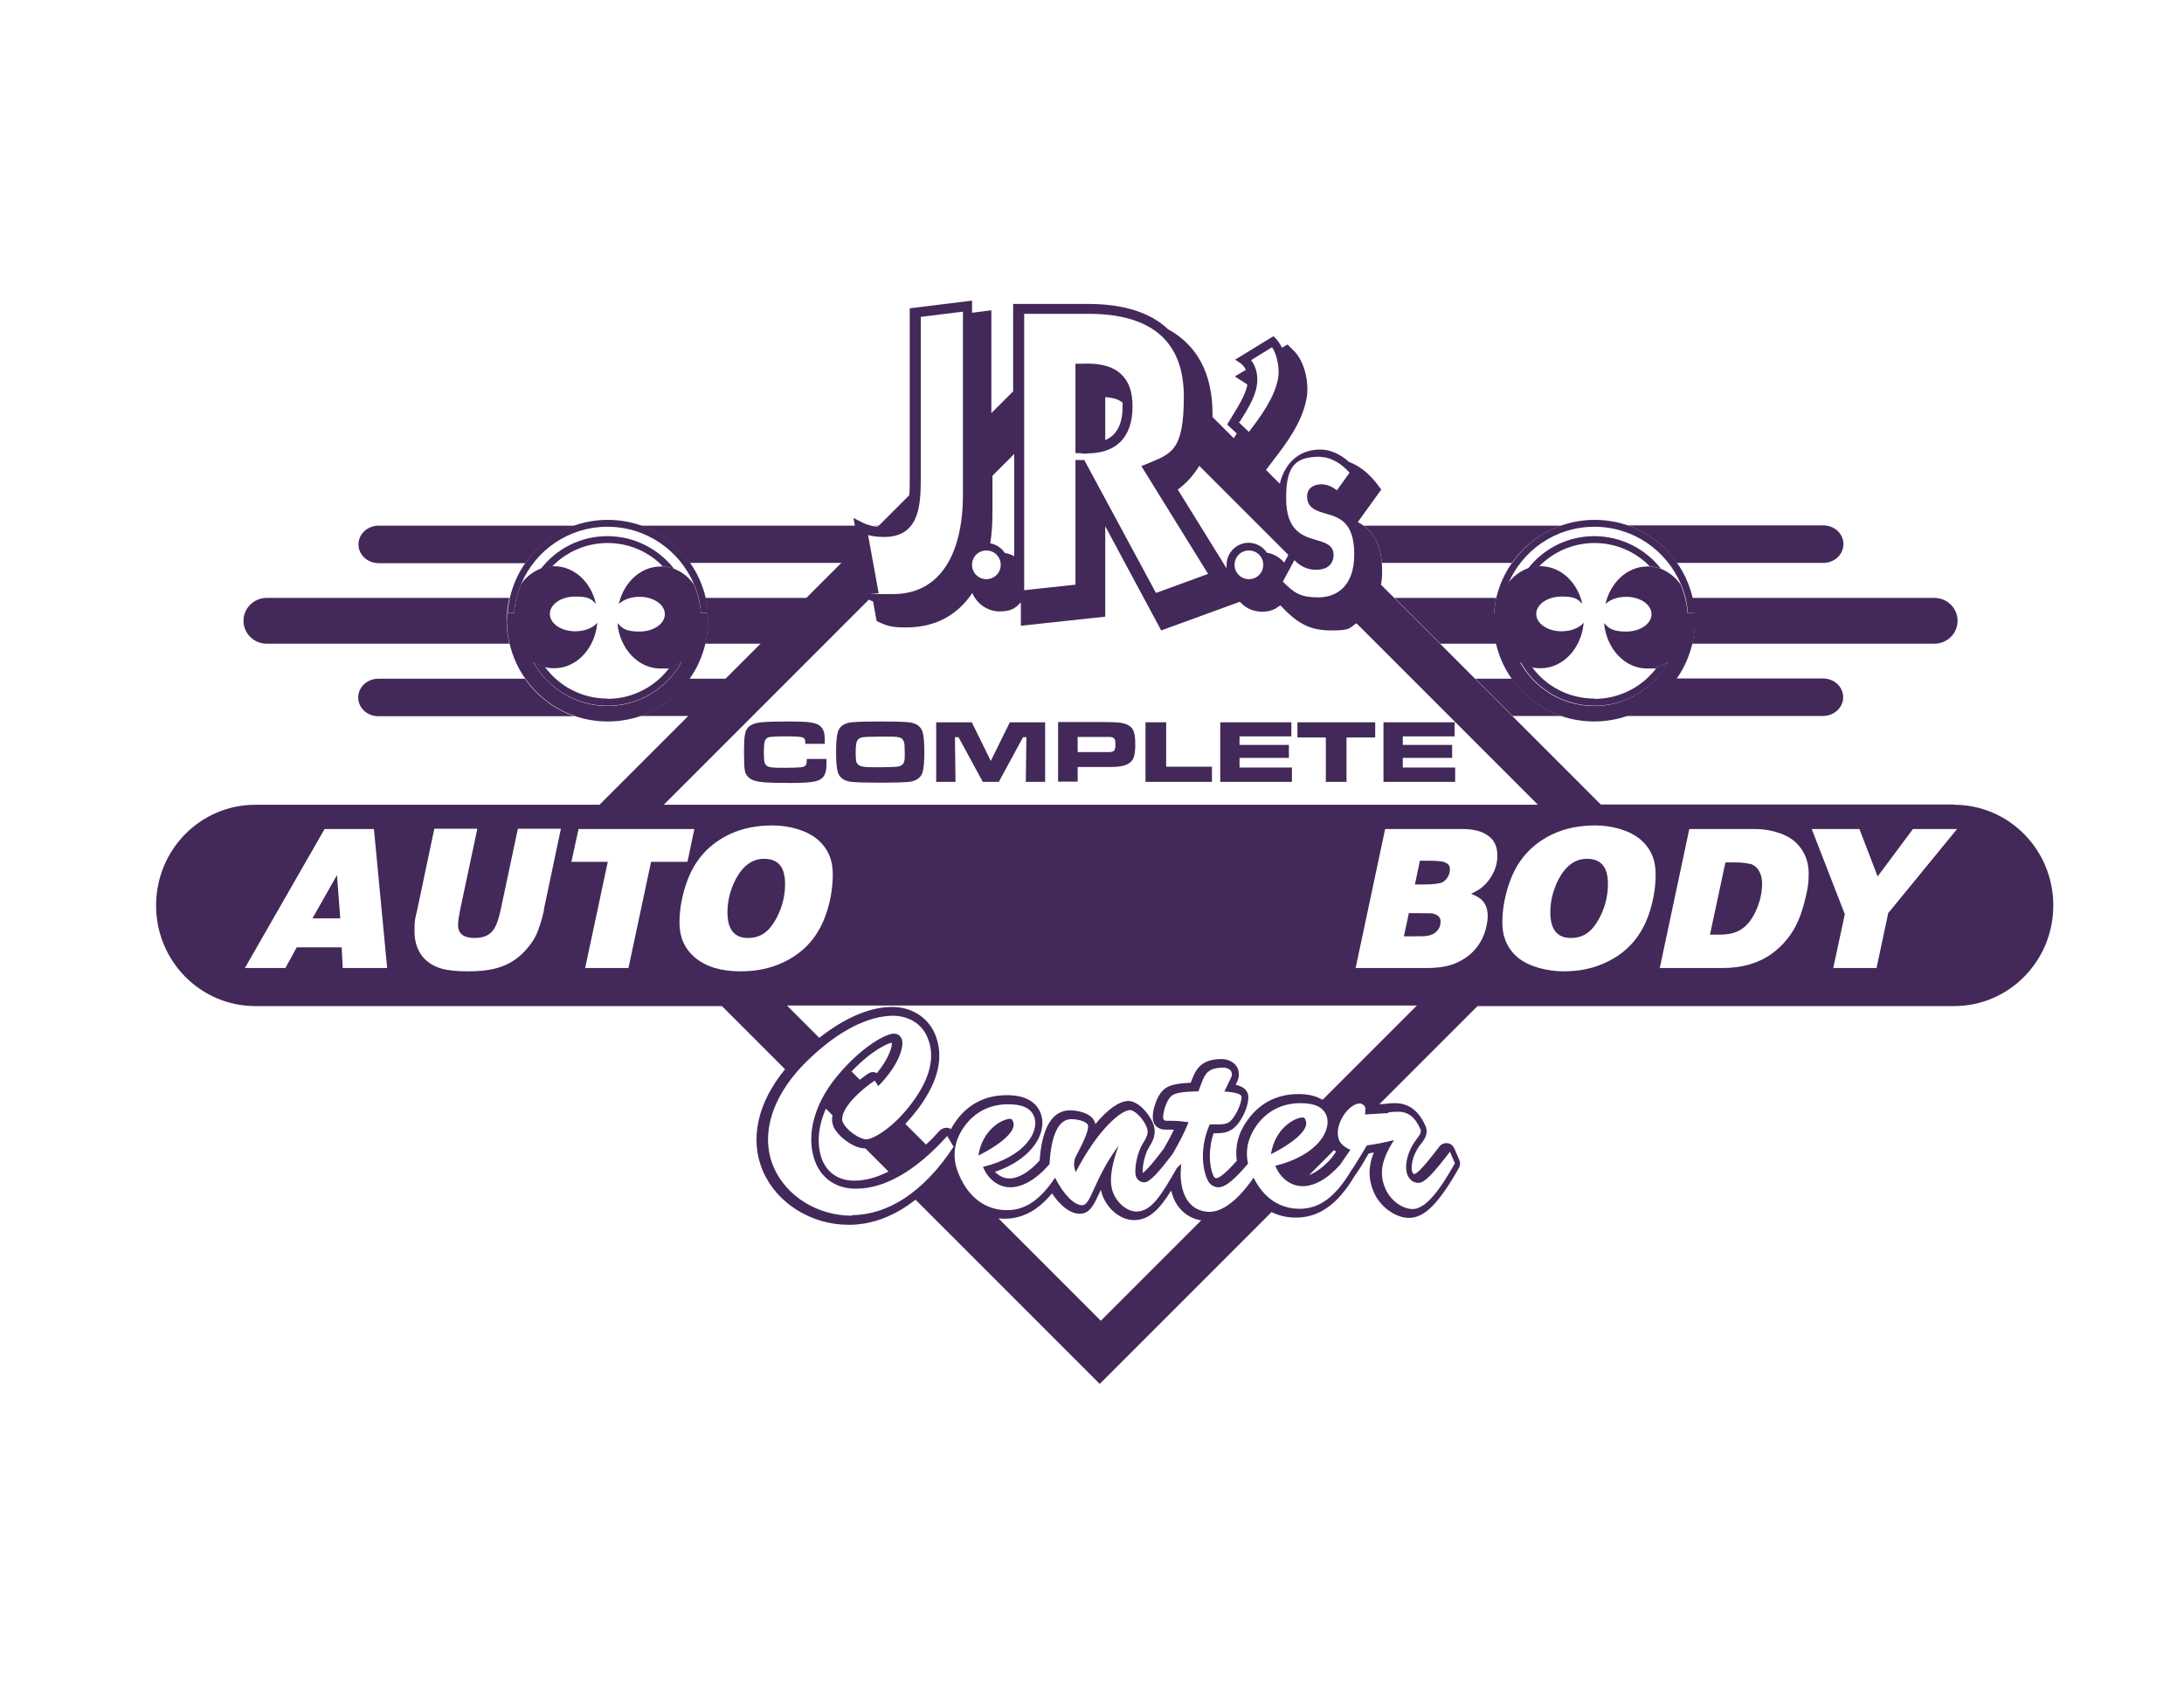 <?xml version="1.0" encoding="UTF-8"?>
<svg id="Layer_1" xmlns="http://www.w3.org/2000/svg" version="1.1" viewBox="0 0 792 612">
  <!-- Generator: Adobe Illustrator 29.6.1, SVG Export Plug-In . SVG Version: 2.1.1 Build 9)  -->
  <defs>
    <style>
      .st0 {
        fill: none;
      }

      .st1 {
        fill: #42295a;
      }
    </style>
  </defs>
  <path class="st0" d="M542.6,233.4h-20.4l12.7,12.7h13.3c-2.7-3.8-4.6-8.1-5.7-12.7Z"/>
  <path class="st0" d="M482.8,420.1l1.7-2.4c-.2-.2-.5-.4-.7-.6l-9.1,9.1c2.6-.9,5.4-3,8.1-6.1Z"/>
  <path class="st0" d="M548.3,204.1h-47.1c0,1,.1,2.1.1,3.2,0,1.6-.1,3.2-.4,4.7l4.8,4.8h36.9c1.1-4.6,3-8.9,5.7-12.7Z"/>
  <path class="st0" d="M250.1,246.1h13.3l12.7-12.7h-20.4c-1.1,4.6-3,8.9-5.7,12.7Z"/>
  <path class="st0" d="M255.8,216.8h36.9l12.7-12.7h-55.3c2.7,3.8,4.6,8.1,5.7,12.7Z"/>
  <path class="st0" d="M299.4,401.9c-3.4,7.7-3.2,14.5-1.2,18.9,2,4.7,6.1,7.2,11.5,7.2h0c4,0,8.2-1.1,12.4-3.3l-8.4-8.4c0,0-.1,0-.2,0,0,0,0,0,0,0-3.9,0-9.8-4.2-11.5-8.2-.5-1.2-.6-2.5-.3-3.9l-2.4-2.4Z"/>
  <path class="st1" d="M608,204.1h53.2c4,0,7.3-3,7.3-6.8s-3.3-6.8-7.3-6.8h-71c7.3,2.5,13.5,7.3,17.8,13.5Z"/>
  <path class="st1" d="M501.2,204.1h47.1c4.3-6.2,10.6-11,17.8-13.5h-71.6c3.2,2.3,6,6.3,6.6,13.5Z"/>
  <path class="st1" d="M208.3,190.6h-71c-4,0-7.3,3-7.3,6.8s3.3,6.8,7.3,6.8h53.2c4.3-6.2,10.6-11,17.8-13.5Z"/>
  <path class="st1" d="M250.1,204.1h55.3l6.3-6.3-1.3-7.2h-78.1c7.3,2.5,13.5,7.3,17.8,13.5Z"/>
  <path class="st1" d="M318.9,190.6h-2.2c.6.1,1.3.2,2,.3l.3-.3Z"/>
  <path class="st1" d="M548.3,246.1h-13.3l13.5,13.5h17.7c-7.3-2.5-13.5-7.3-17.9-13.5Z"/>
  <path class="st1" d="M590.1,259.6h71c4,0,7.3-3,7.3-6.8s-3.3-6.8-7.3-6.8h-53.2c-4.4,6.2-10.6,11-17.9,13.5Z"/>
  <path class="st1" d="M250.1,246.1c-4.4,6.2-10.6,11-17.9,13.5h17.7l13.5-13.5h-13.3Z"/>
  <path class="st1" d="M190.4,246.1h-53.2c-4,0-7.3,3-7.3,6.8s3.3,6.8,7.3,6.8h71.1c-7.3-2.5-13.5-7.3-17.9-13.5Z"/>
  <path class="st1" d="M541.7,225.1c0-.9,0-1.8.1-2.7.1-1.9.4-3.8.8-5.6h-36.9l16.6,16.6h20.4c-.6-2.7-1-5.4-1-8.3Z"/>
  <path class="st1" d="M183.9,222.4c.1-1.9.4-3.8.8-5.6h-88c-4.6,0-8.4,3.7-8.4,8.3s3.8,8.3,8.4,8.3h88c-.6-2.7-1-5.4-1-8.3s0-1.8.1-2.7Z"/>
  <path class="st1" d="M614.6,225.1c0,2.8-.3,5.6-1,8.3h87.9c4.6,0,8.4-3.7,8.4-8.3s-3.8-8.3-8.4-8.3h-87.9c.4,1.8.7,3.7.8,5.6,0,.9.1,1.8.1,2.7Z"/>
  <path class="st1" d="M256.6,222.4c0,.9.1,1.8.1,2.7,0,2.8-.3,5.6-1,8.3h20.4l16.6-16.6h-36.9c.4,1.8.7,3.7.8,5.6Z"/>
  <polygon class="st1" points="113.3 333 123.4 333 122.2 317.3 113.3 333"/>
  <path class="st1" d="M634.7,313.3c-1.3-.4-3.2-.6-5.7-.6h-3.3l-5.6,26.2h3.5c2.6,0,4.7-.4,6.3-1.1,2.8-1.2,5-3.6,6.7-7.2,1.6-3.4,2.4-6.8,2.4-10.2s-1.4-6.3-4.3-7.2Z"/>
  <path class="st1" d="M709,291.7h-128.5l-32.1-32.1-13.5-13.5-12.7-12.7-16.6-16.6-4.8-4.8c.3-1.5.4-3.1.4-4.7s0-2.2-.1-3.2c-.6-7.2-3.4-11.2-6.6-13.5-.7-.5-1.4-.9-2.1-1.3l8.5-11.8-1.9-2.5c-2.8-3.5-6.2-6.2-9.8-7.5-3.2-2.9-6.9-4.5-10.4-4.5-8.4,0-13.1,5.7-14.7,12.4l-5-5,2.8-3.7c4.6-6,10.3-13.5,11.9-22.2,1.1-6.1-.9-13.7-4.6-17.3l-2.3-2.3-2,1.2c-.6-1.3-1.4-2.4-2.2-3.3l-.9-.9-13.9,8.5,2.1,1.4c.7.5,1.3,1.3,1.8,2.3l-4,2.4,4.5,2.9c0,0,0,.2,0,.3-.7,3.6-3.6,8.2-5.7,11.6-.3.5-.6,1-.9,1.5l-.7,1.1,3.5,3.3c0,.1-.2.3-.3.4l-.8,1.3-7.7-7.7c0-.4,0-.8,0-1.2,0-14.5-5.6-24.9-16.1-30.6-6.4-6.1-16.2-9.2-29.1-9.2h-27.1v31.7l-7.9,7.9v-37.3l-7,.9v-4.4l-22.6,2.8v62.5c0,2,0,3.8-.2,5.3l-11.1,11.1-.3.3c-.7,0-1.3-.2-2-.3-1.3-.3-2.5-.7-3.5-1.2l-3.3-1.7.5,2.9,1.3,7.2-6.3,6.3-12.7,12.7-16.6,16.6-12.7,12.7-13.5,13.5-32.1,32.1h-124.8c-19.9,0-36,16.3-36,36.5s16.1,36.5,36,36.5h169.2l22.9,22.9c-10,12.1-13,25.5-8,37,5,11.6,17.5,19.4,31,19.4s.1,0,.2,0c8.4,0,16.6-3.2,24.1-9.1l55.4,55.4,11.4,11.4,11.4-11.4,50.9-50.9c2.7,1.3,5.7,2,8.8,2s0,0,.1,0c10.4,0,16.8-7.7,21.3-15.2,1.5-2,3.1-4.7,5-8h0c.6-.2,1.2-.3,1.9-.4-1.8,4.3-2.3,9.1,0,14.4,2.3,5.3,7.8,9.3,12.8,9.3s0,0,0,0c5.6,0,10.8-5.3,18.1-18.2.5-.9.5-1.9.1-2.8l-1.8-4.2c-.5-1-1.4-1.8-2.5-1.9-1.1-.1-2.2.3-2.9,1.2-1.8,2.3-7.1,9.4-9,10-.3,0-.6-.1-.9-.9-.3-.8-.5-4.2,1.9-8.2.4-.7.8-1.3,1.3-1.8,1.1-1.5,2.9-3.7,1.6-6.6-2.4-5.4-6-8.2-11-8.2s0,0,0,0c-1,0-1.9,0-3,.2l-2.7.2,35.6-35.6h172.8c19.9,0,36-16.3,36-36.5s-16.1-36.5-36-36.5ZM478.9,165.7c3.5,0,7.4,2.2,10.5,5.7l-4.6,6.4c-1.7-1.4-3.7-2.2-5.6-2.2-3.2,0-5.2,1.7-5.2,4.4,0,4.3,3.6,5.3,6.7,6.2,4.9,1.4,10.4,3,10.4,14.8s-6.6,15.6-13,15.6-8.6-1.4-12.9-5.7l4.2-7.8c2.2,2.3,4.9,3.5,7.8,3.5,5.8,0,6.4-3.8,6.4-5.4,0-3.6-3.2-4.5-6.3-5.4-4.8-1.4-10.9-3.2-10.9-15.1s3.3-15.1,12.5-15.1ZM449.6,152.9c2.4-3.8,5.4-8.5,6.1-12.7.7-3.6-.1-7.2-2-9.6l7.6-4.7c1.8,2.7,2.8,7.6,2.2,11.2-1.3,7.2-6.4,14-10.6,19.5l-3.6-3.4c0-.1.2-.2.2-.4ZM434.9,168.9l32.3,32.3-1.5,2.8c-1.6-1.9-3.8-3.2-6.3-3.6-1.4-2.2-3.9-3.6-6.6-3.6-4.4,0-8,3.6-8,8s0,1.1.2,1.6l-17.9-28.9c3.2-2.3,5.8-5.3,7.8-8.6ZM458.1,204.8c0,2.9-2.3,5.2-5.2,5.2s-5.2-2.3-5.2-5.2,2.3-5.2,5.2-5.2,5.2,2.3,5.2,5.2ZM371.5,113.8h23.4c22.8,0,34.4,10.1,34.4,30s-4.6,20.7-13.4,24.4l-2,.8,24.2,39.1-18.9,6.9-26-48.2h-3.2v45.2l-18.6,2v-100.2ZM359.9,185.4v-12.9l7.9-7.9v37.1c-1-.6-2.2-1-3.4-1.2-1.2-1.8-3.1-3.1-5.3-3.5.6-3.6.8-7.4.8-11.6ZM357.7,199.6c2.9,0,5.2,2.3,5.2,5.2s-2.3,5.2-5.2,5.2-5.2-2.3-5.2-5.2,2.3-5.2,5.2-5.2ZM320.6,194.7c12.3,0,13.3-10.6,13.3-20.5v-59.3l15.3-1.9v66.2c0,23-9.2,36.2-25.2,36.2s-3.7,0-5.4-.5l-3.8-20.9c1.8.5,3.7.7,5.8.7ZM315.2,217.2v.3c0,0,.9.4.9.4.2,0,.3.1.5.2l1.3,7.1,2,.9c3.1,1.4,6.2,1.4,8.8,1.4,10.4,0,18.5-4.4,23.9-12.5,1.6,3.9,5.5,6.7,9.9,6.7s5.8-1.3,7.7-3.3v8.5l30.6-3.3v-32.8l20.3,37.8,28.5-10.4c2,2.2,4.8,3.6,8,3.6s4.8-.9,6.7-2.3l.9.9c5.7,6,10.3,8.2,17.6,8.2s6.4-.9,9.1-2.6l65.8,65.8H240.7l74.5-74.5ZM124.3,351l-.4-7.5h-16.3l-4.1,7.5h-14.7l28.9-50.4h17.9l4.8,50.4h-16.2ZM197.3,329.9c-.8,3.7-1.8,6.7-2.8,9-1.1,2.3-2.6,4.3-4.5,6.3-3,3.1-6.6,5.1-10.9,6.1-2.5.6-5.7.9-9.5.9s-7.1-.3-9.5-1c-2.4-.7-4.4-1.8-6-3.4-2.5-2.5-3.8-5.9-3.8-10.2s.3-4.5,1-7.7l6.2-29.4h15.6l-6.2,29.2c-.5,2.5-.8,4.4-.8,5.7,0,3.1,2,4.7,5.9,4.7s5.8-1.2,7.3-3.5c.8-1.3,1.6-3.6,2.3-6.9l6.2-29.2h15.6l-6.2,29.4ZM227.8,351h-15.6l8.2-38.5h-13.2l2.6-11.9h42l-2.5,11.9h-13.2l-8.2,38.5ZM268.5,352.2c-7.1,0-12.6-1.7-16.6-5.1-3.7-3.2-5.5-7.4-5.5-12.6s1.1-10.8,3.2-16.1c2.9-7.2,7.9-12.6,15.2-16,4.5-2.1,9.6-3.1,15.4-3.1s12.3,1.7,16.3,5.1c3.7,3.2,5.5,7.3,5.5,12.6s-1,10.9-3.1,16.2c-2.9,7.2-7.9,12.6-15.2,15.9-4.5,2.1-9.5,3.1-15.2,3.1ZM308.9,440.8c-12.4,0-23.7-7-28.3-17.5-4.8-11-1.5-25.4,12.3-38.8,11.3-11,22.1-16.1,30.8-16.2,5.9,0,10.6,3,12.6,7.8,2.9,6.7,1.2,14.6-5.3,23.4-7,9.6-14.5,13.6-16.8,13.6-2.6,0-7.4-3.4-8.6-6.3-1.1-2.5,2.1-8.4,11.6-15l1.3,2c7.6-7.7,9.5-14.6,8.5-17.1-.6-1.3-1.5-1.9-2.9-1.9-2.7,0-11.3,4.4-20.2,15-9.8,11.6-11.6,23.8-8,32.1,2.4,5.6,7.6,9.2,14.6,9.1,10.2,0,21.5-6.3,33-19.1l2.3,3.9c-10.9,16.6-23.9,24.7-36.8,24.8ZM302.1,408.2c1.7,4,7.6,8.2,11.5,8.2s0,0,0,0c0,0,.1,0,.2,0l8.4,8.4c-4.3,2.2-8.5,3.3-12.4,3.3h0c-5.4,0-9.5-2.6-11.5-7.2-1.9-4.5-2.2-11.2,1.2-18.9l2.4,2.4c-.3,1.4-.2,2.7.3,3.9ZM308.8,388.5c7.2-7.6,13.3-10.3,14.6-10.4.2,1.1-.8,5.4-5.4,11-.2-.1-.5-.2-.8-.3-.8-.2-1.7,0-2.4.5-1.1.7-2,1.5-3,2.2l-3-3ZM399.2,478.9l-37.1-37.1c.7,0,1.4.1,2.1.1s0,0,.1,0c7.5,0,13-4.1,17.2-9.2,2.8,4.2,6.4,7.4,10.1,7.4s0,0,0,0c3.7,0,5.2-3.5,7.2-7.8.1-.3.3-.6.4-.9.2.9.5,1.8.8,2.6,2.2,5,6.7,8.4,11.3,8.4s0,0,0,0c5.5,0,9.3-4.1,13.4-10.7.3,1,.6,2,1,3,1.9,4.3,5.5,7.1,9.9,7.8l-36.5,36.5ZM503.4,403.3c1.4-.1,2.5-.2,3.6-.2,3.5,0,6.1,1.8,8.1,6.3.7,1.7-1.2,3-2.7,5.6-2.7,4.4-2.9,9-2,11,.8,1.9,2.2,2.9,4,2.9,2.4,0,5.8-4,11.4-11.3l1.8,4.2c-6.1,10.9-10.9,16.5-15.3,16.6-3.5,0-8-2.9-9.9-7.4-2.6-5.9-1-11.1,3.1-17.6-3.3.8-6.5,1.5-9.8,1.9-2.4,3.9-4.2,7.1-5.8,9.3-5.4,9-11.1,13.7-18.6,13.7-7.1,0-13-3.8-16.7-11.3-5.7,8.3-11.3,12.4-16,12.4-4.1,0-7.3-2.2-9-6-1.3-3-1.8-6.9-1.2-11.4-.6.5-1.1,1-1.6,1.5-5.7,9.9-9.2,15.7-14.6,15.8-3.2,0-6.7-2.6-8.4-6.5-1.7-3.9-1-9.6,1.8-17.3-9.1,12.2-9.8,21.5-13.2,21.5-2.8,0-6.7-3.8-9.8-10-5.1,7.7-10.5,11.8-17.4,11.8-7.5,0-13.8-4.3-17.4-12.8-2.7-6.1-2-12,1.8-17.4,3.9-5.5,9.5-8.2,16-8.2,5,0,8,1.3,9.3,4.2,2.4,5.5-3.2,14.8-18.4,18.5,0,.2.1.3.2.5,1.9,4.4,5.9,7,9.8,6.9,4.1,0,9.2-2.7,14.1-8.4.6-10.9,3.4-16.3,7.9-16.3,2.8,0,5.6,1,6,2.1.5,1.2-.9,5-4.2,11.1-1,1.8-1,3.9-.3,5.7,0,0,0,.2.1.3,8.2-15.8,16.6-22.5,19.7-22.5,1.6,0,4.7,3,5.9,5.9,1.5,3.4-1,5-2.4,8.5-1.8,4.7-1.8,8.7-1.3,9.8.5,1.2,1.6,2,3,2,1.9,0,5.2-3.6,10.3-10.4,2.2-3.8,4.2-7.5,5.7-11.4-2.1-.3-4.1-.5-5.7-.5-.6,0-1.4,0-2.1,0-.7,0-1.1-.2-1.3-.6-.5-1.1.8-6.6,2.8-8.3,1.3-1.3,4.7-1.7,9.9-1.8,2.2-5.8,2.5-8.5,9.1-8.6,1.2,0,2.5.7,2.8,1.4.4.9.3,1.6-.2,2.5l-2.3,4.8c3.8.2,5.8.8,6.2,1.7.2.4-.3,4.2-3.1,8-1.3,1.7-2.5,2.2-5.2,2.2-1.4,0-2.4,0-3.2,0-3.4,7.7-2.9,15.4-.9,19.9.8,1.9,2.3,2.9,4.1,2.9,2.5,0,5.9-2.9,10.7-8.6-1.1-4.8,0-9.4,3-13.7,3.9-5.5,9.5-8.2,16-8.2,5,0,8,1.3,9.3,4.2,2.4,5.5-3.2,14.8-18.4,18.5,0,.2.1.3.2.5,1.9,4.4,5.9,7,9.8,6.9,4,0,8.8-2.5,13.5-7.8l3.7-5.4c-2.1-.9-3.4-2.1-4-3.3-2.4-5.5,3.4-13.5,7.4-13.5.7,0,1.6.6,1.9,1.2.2.4.2,1.3,0,2.8l8.5-.5ZM483.8,417c.2.2.4.4.7.6l-1.7,2.4c-2.7,3-5.5,5.1-8.1,6.1l9.1-9.1ZM479.4,398.7c-2.1-1.3-4.9-2-8.5-2s0,0-.1,0c-7.7,0-14.1,3.3-18.5,9.6-3.3,4.5-4.5,9.5-3.8,14.6-5.2,5.9-7,6.3-7.4,6.3-.3,0-.7,0-1.1-.9-1.5-3.5-1.9-9.4.1-15.4.3,0,.7,0,1.1,0,3.1,0,5.5-.6,7.8-3.5,2.8-3.7,4.4-8.9,3.4-11.1-.6-1.5-2-2.4-4.3-3l.4-.8c.9-1.7,1-3.5.3-5.2-1-2.2-3.6-3.3-5.7-3.3s0,0,0,0c-7.9,0-9.6,4-11.3,8.6-4.8.2-8,.8-9.8,2.5-2.8,2.4-4.8,9.3-3.6,12,.3.7,1.4,2.5,4.2,2.5s0,0,0,0h2.1c.3,0,.6,0,1,0-1,2.1-2.2,4.4-3.6,6.8-4.7,6.3-6.8,8.3-7.7,8.9-.1-1,0-3.8,1.3-7.3.3-.9.8-1.6,1.2-2.4,1.2-2,2.8-4.7,1.1-8.6-1.4-3.3-5.3-7.8-8.8-7.8s0,0,0,0c-3.3,0-7.6,3.1-12,8.4,0-.4-.2-.7-.3-1-1.4-3.2-6.4-4-8.9-4s0,0,0,0h0c-6.4,0-10.1,6.2-11,18.2-3.7,4.1-7.6,6.5-11,6.5-1.9,0-3.7-.9-5.2-2.4,7.6-2.6,13.2-6.9,15.8-12.1,1.6-3.3,1.9-6.7.6-9.6-1.8-4-5.8-6.1-12.1-6.1s0,0-.1,0c-7.7,0-14.1,3.3-18.5,9.6-.6.9-1.2,1.8-1.6,2.7-.4-.3-.9-.4-1.4-.5-1,0-2,.3-2.7,1-1.7,1.9-3.3,3.6-5,5.1l-7.5-7.5c1.7-1.8,3.4-3.8,5.1-6.1,7.1-9.8,9-18.7,5.6-26.6-2.6-6-8.5-9.7-15.5-9.7s0,0,0,0c-8.1,0-17.2,4-26.4,11.2l-11.7-11.7h228.4l-34,34ZM540.8,317.8c-1,1.7-2.2,3-3.7,4.2-.8.6-2,1.3-3.6,2.1,2,.8,3.4,1.6,4.2,2.6,1.2,1.4,1.8,3.2,1.8,5.5s-.8,6.1-2.4,8.9c-2.1,3.9-5.4,6.6-9.6,8.3-2.7,1.1-6.2,1.6-10.3,1.6h-25.6l10.7-50.4h28.1c4.5,0,7.8,1,10.1,3.1,1.7,1.6,2.5,3.8,2.5,6.5s-.7,5.2-2.2,7.6ZM597.3,333.2c-2.9,7.2-7.9,12.6-15.2,15.9-4.5,2.1-9.5,3.1-15.2,3.1s-12.6-1.7-16.6-5.1c-3.7-3.2-5.5-7.4-5.5-12.6s1.1-10.8,3.2-16.1c2.9-7.2,7.9-12.6,15.2-16,4.5-2.1,9.6-3.1,15.4-3.1s12.3,1.7,16.3,5.1c3.7,3.2,5.5,7.3,5.5,12.6s-1,10.9-3.1,16.2ZM654.8,325.3c-.7,3.1-1.6,6.1-2.8,8.8-2.1,4.7-5.3,8.7-9.6,11.8-4.8,3.4-10.7,5.1-17.8,5.1h-22.7l10.7-50.4h23.7c3.7,0,7.2.7,10.4,2,2.3,1,4.2,2.3,5.6,4,2.4,2.8,3.6,6.2,3.6,10.1s-.4,5.5-1.1,8.7ZM684.8,330.8l-4.3,20.2h-15.7l4.2-19.5-12-30.9h17.3l6.6,17.2,12.8-17.2h16l-24.8,30.3Z"/>
  <path class="st1" d="M575.5,311.4c-4.3,0-7.7,2.5-10.3,7.4-2,3.9-3,7.9-3,12,0,6.2,2.5,9.3,7.4,9.3s7.9-2.5,10.5-7.4c2-3.9,3-7.9,3-12.2,0-6.1-2.5-9.1-7.6-9.1Z"/>
  <path class="st1" d="M277.1,311.4c-4.3,0-7.7,2.5-10.3,7.4-2,3.9-3,7.9-3,12,0,6.2,2.5,9.3,7.4,9.3s7.9-2.5,10.5-7.4c2-3.9,3-7.9,3-12.2,0-6.1-2.5-9.1-7.6-9.1Z"/>
  <path class="st1" d="M519.7,331.2c-.5,0-2.5-.1-6-.1h-2.8l-1.8,8.4h3.8c2.3,0,3.9,0,4.8-.2,1.8-.3,3.1-1.1,4-2.5.5-.8.7-1.7.7-2.6,0-1.6-.9-2.5-2.7-2.9Z"/>
  <path class="st1" d="M523.6,312.5c-.9-.2-2.6-.4-5-.4h-3.7l-1.8,8.6h3.2c3.4,0,5.7-.3,6.8-.8,1.1-.6,1.9-1.6,2.4-2.9.2-.7.3-1.3.3-1.9,0-1.3-.7-2.1-2.2-2.5Z"/>
  <path class="st1" d="M367.4,406.7c-.3-.8-.7-1.1-1.2-1-2.7,0-10,3.9-11.4,13.3,9.7-4.9,13.8-9.5,12.6-12.2Z"/>
  <path class="st1" d="M473.5,406.2c-.3-.8-.7-1.1-1.2-1-2.7,0-10,3.9-11.4,13.3,9.7-4.9,13.8-9.5,12.6-12.2Z"/>
  <path class="st1" d="M292.6,275.1c0,1-.1,1.7-.3,2.2-.3.5-.8.8-1.8.9-1,.1-2.8.2-5.6.2s-4.3,0-5.3-.2c-1.2-.1-2-.7-2.3-1.6-.2-.7-.3-2-.3-3.8s.1-3.1.3-3.9c.3-1,1-1.6,2.1-1.7.9-.1,2.6-.2,5.1-.2,3.6,0,5.8.1,6.6.4.5.2.8.6.9,1.2,0,.2,0,.5,0,1.1h7.1c0-.6,0-1.1,0-1.3,0-1.1-.1-2.1-.3-2.9-.3-1.2-1-2.1-2-2.7-.9-.5-2.2-.8-4.1-1-1.3-.1-3.4-.2-6.3-.2-5,0-8.4.1-10.3.3-1.8.2-3.2.6-4,1.2-1.1.7-1.8,1.9-2,3.5-.2,1.1-.3,3.2-.3,6.3s.1,5.4.3,6.5c.2,1.1.7,1.9,1.5,2.6.6.5,1.3.9,2.2,1.1.9.3,2,.4,3.6.6,1.6.1,4.8.2,9.4.2s7.2-.2,8.9-.6c1.6-.4,2.6-1.1,3.2-2.1.5-1,.8-2.2.8-3.8s0-1.1,0-2.2h-7.1Z"/>
  <path class="st1" d="M329.6,261.9c-1.9-.2-5.3-.3-10.2-.3s-8.7.1-10.6.3c-2.7.3-4.4,1.5-5,3.6-.4,1.4-.6,3.8-.6,7.2s.2,5.8.6,7.2c.6,2.1,2.3,3.3,5,3.6,1.9.2,5.4.3,10.4.3s8.5-.1,10.4-.3c2.7-.3,4.4-1.5,5-3.6.4-1.4.6-3.8.6-7.2s-.2-5.8-.6-7.2c-.6-2.1-2.3-3.3-5-3.6ZM327.9,276.1c-.3,1.1-1.1,1.7-2.6,1.9-1.1.1-3.1.2-6.1.2s-5.1,0-6.1-.2c-1.4-.2-2.3-.8-2.6-1.9-.1-.6-.2-1.6-.2-2.9,0-2.1.1-3.5.4-4.3.3-.8.9-1.3,1.8-1.5.8-.2,2.9-.3,6.5-.3s4.1,0,4.7,0c1.6,0,2.7.3,3.2.6.6.4.9,1.1,1.1,2.2,0,.7.1,1.8.1,3.3s0,2.2-.2,2.8Z"/>
  <polygon class="st1" points="359.3 275.9 352.4 261.9 339.5 261.9 339.5 283.5 346.5 283.5 346.3 267.3 347.6 267.3 356.4 283.5 362.2 283.5 371 267.3 372.2 267.3 372 283.5 379 283.5 379 261.9 366.2 261.9 359.3 275.9"/>
  <path class="st1" d="M405.8,262c-.9-.1-3-.2-6.1-.2h-16v21.6h7.1v-5.3h8.9c1.5,0,2.6,0,3.4,0,1.8,0,3.3-.2,4.4-.5,1.5-.4,2.5-1.1,3.2-2.1.7-1.1,1-3,1-5.6s-.3-4.4-.9-5.4c-.8-1.4-2.5-2.2-5-2.5ZM404.3,271.8c-.3.6-1,.9-2,.9-.3,0-1.2,0-2.6,0h-8.9v-5.5h8.9c1.5,0,2.3,0,2.6,0,1,0,1.6.3,1.9.8.2.3.3.9.3,1.8s0,1.5-.3,1.9Z"/>
  <polygon class="st1" points="422.9 261.9 415.4 261.9 415.4 283.5 439.5 283.5 439.5 278 422.9 278 422.9 261.9"/>
  <polygon class="st1" points="449.5 274.8 467.4 274.8 467.4 270.1 449.5 270.1 449.5 267 468.3 267 468.3 261.9 442.5 261.9 442.5 283.5 468.5 283.5 468.5 278.3 449.5 278.3 449.5 274.8"/>
  <polygon class="st1" points="470.5 267.4 480.8 267.4 480.8 283.5 488.3 283.5 488.3 267.4 498.7 267.4 498.7 261.9 470.5 261.9 470.5 267.4"/>
  <polygon class="st1" points="508.7 278.3 508.7 274.8 526.6 274.8 526.6 270.1 508.7 270.1 508.7 267 527.5 267 527.5 261.9 501.7 261.9 501.7 283.5 527.7 283.5 527.7 278.3 508.7 278.3"/>
  <path class="st1" d="M220.3,194.4c-9.8,0-18.6,4.6-24.2,11.9,1.3-.5,2.7-.8,4.1-.9,5.1-5.2,12.2-8.5,20.1-8.5s15,3.2,20.1,8.5c1.4,0,2.8.4,4.1.9-5.6-7.2-14.4-11.9-24.3-11.9Z"/>
  <path class="st1" d="M220.3,253.3c-9.3,0-17.6-4.5-22.7-11.5-1.5-.4-2.9-1-4.2-1.8,5.2,9.5,15.3,15.9,26.9,15.9s21.7-6.5,26.9-16c-1.3.9-2.7,1.5-4.2,1.9-5.1,7-13.4,11.6-22.7,11.6Z"/>
  <path class="st1" d="M186.4,222.4c.3-3.8,1.2-7.3,2.6-10.7,5.2-12.2,17.2-20.7,31.3-20.7s26.2,8.6,31.4,20.9c1.4,3.2,2.2,6.7,2.5,10.4h2.5c-.1-1.9-.4-3.8-.8-5.6-1.1-4.6-3-8.9-5.7-12.7-4.3-6.2-10.6-11-17.8-13.5-3.8-1.3-7.8-2-12-2s-8.2.7-12,2c-7.3,2.5-13.5,7.3-17.8,13.5-2.7,3.8-4.6,8.1-5.7,12.7-.4,1.8-.7,3.7-.8,5.6h2.5Z"/>
  <path class="st1" d="M250.1,246.1c2.7-3.8,4.6-8.1,5.7-12.7.6-2.7,1-5.4,1-8.3s0-1.8-.1-2.7h-2.5c-.3-3.7-1.2-7.2-2.5-10.4-1.8-2.6-4.3-4.6-7.1-5.7-1.3-.5-2.7-.8-4.1-.9-.3,0-.6,0-.9,0-7.3,0-13.4,5.8-15.2,13.6,1.7-1.6,4.4-2.6,7.5-2.6,5.1,0,9.2,2.8,9.2,6.3s-4.1,6.3-9.2,6.3-6.4-1.3-8-3.1c.8,9.3,7.5,16.5,15.6,16.5s2.4-.2,3.5-.5c1.5-.4,2.9-1,4.2-1.9-5.2,9.5-15.3,16-26.9,16s-21.6-6.4-26.9-15.9c1.3.8,2.7,1.4,4.2,1.8,1.1.3,2.2.4,3.4.4,8.1,0,14.8-7.2,15.6-16.5-1.6,1.9-4.6,3.1-8,3.1-5.1,0-9.2-2.8-9.2-6.3s4.1-6.3,9.2-6.3,5.8,1,7.5,2.6c-1.8-7.9-7.9-13.6-15.2-13.6s-.5,0-.8,0c-1.4,0-2.8.4-4.1.9-2.8,1.1-5.2,3-7,5.5-1.4,3.3-2.3,6.9-2.6,10.7h-2.5c0,.9-.1,1.8-.1,2.7,0,2.8.3,5.6,1,8.3,1.1,4.6,3,8.9,5.7,12.7,4.4,6.2,10.6,11,17.9,13.5,3.7,1.3,7.8,2,12,2s8.2-.7,12-2c7.3-2.5,13.5-7.3,17.9-13.5Z"/>
  <path class="st1" d="M578.2,194.4c-9.8,0-18.6,4.6-24.2,11.9,1.3-.5,2.7-.8,4.1-.9,5.1-5.2,12.2-8.5,20.1-8.5s15,3.2,20.1,8.5c1.4,0,2.8.4,4.1.9-5.6-7.2-14.4-11.9-24.3-11.9Z"/>
  <path class="st1" d="M578.2,253.3c-9.3,0-17.6-4.5-22.7-11.5-1.5-.4-2.9-1-4.1-1.8,5.2,9.5,15.3,15.9,26.9,15.9s21.7-6.5,26.9-16c-1.3.9-2.7,1.5-4.2,1.9-5.1,7-13.4,11.6-22.7,11.6Z"/>
  <path class="st1" d="M548.3,204.1c-2.7,3.8-4.6,8.1-5.7,12.7-.4,1.8-.7,3.7-.8,5.6h2.5c.3-3.8,1.2-7.3,2.6-10.7,5.2-12.2,17.2-20.7,31.3-20.7s26.2,8.6,31.4,20.9c1.4,3.2,2.2,6.7,2.5,10.4h2.5c-.1-1.9-.4-3.8-.8-5.6-1.1-4.6-3-8.9-5.7-12.7-4.3-6.2-10.6-11-17.8-13.5-3.8-1.3-7.8-2-12-2s-8.2.7-12,2c-7.3,2.5-13.5,7.3-17.8,13.5Z"/>
  <path class="st1" d="M614.5,222.4h-2.5c-.3-3.7-1.2-7.2-2.5-10.4-1.8-2.6-4.3-4.6-7.1-5.7-1.3-.5-2.7-.8-4.1-.9-.3,0-.6,0-.9,0-7.3,0-13.4,5.8-15.2,13.6,1.7-1.6,4.4-2.6,7.5-2.6,5.1,0,9.2,2.8,9.2,6.3s-4.1,6.3-9.2,6.3-6.4-1.3-8-3.1c.8,9.3,7.5,16.5,15.6,16.5s2.4-.2,3.5-.5c1.5-.4,2.9-1,4.2-1.9-5.2,9.5-15.3,16-26.9,16s-21.6-6.4-26.9-15.9c1.3.8,2.7,1.4,4.1,1.8,1.1.3,2.2.4,3.4.4,8.1,0,14.8-7.2,15.6-16.5-1.6,1.9-4.6,3.1-8,3.1-5.1,0-9.2-2.8-9.2-6.3s4.1-6.3,9.2-6.3,5.8,1,7.5,2.6c-1.8-7.9-7.9-13.6-15.2-13.6s-.5,0-.8,0c-1.4,0-2.8.4-4.1.9-2.8,1.1-5.2,3-7,5.5-1.4,3.3-2.3,6.9-2.6,10.7h-2.5c0,.9-.1,1.8-.1,2.7,0,2.8.3,5.6,1,8.3,1.1,4.6,3,8.9,5.7,12.7,4.4,6.2,10.6,11,17.9,13.5,3.7,1.3,7.8,2,12,2s8.2-.7,12-2c7.3-2.5,13.5-7.3,17.9-13.5,2.7-3.8,4.6-8.1,5.7-12.7.6-2.7,1-5.4,1-8.3s0-1.8-.1-2.7Z"/>
  <path class="st1" d="M394.2,164.4c5,0,9-1.3,11.8-3.9,3.1-2.9,4.7-7.3,4.7-13s-1.4-9.2-4.1-11.8c-4.1-3.9-10.4-4-14.8-3.8h-1.8v32.4h1.7c.9.2,1.7.2,2.5.2ZM400.8,144c2.9.2,4.9.8,6.3,2,0,.5,0,1,0,1.5,0,4.7-1.2,8.1-3.5,10.3-.8.7-1.7,1.3-2.8,1.8v-15.6Z"/>
</svg>
